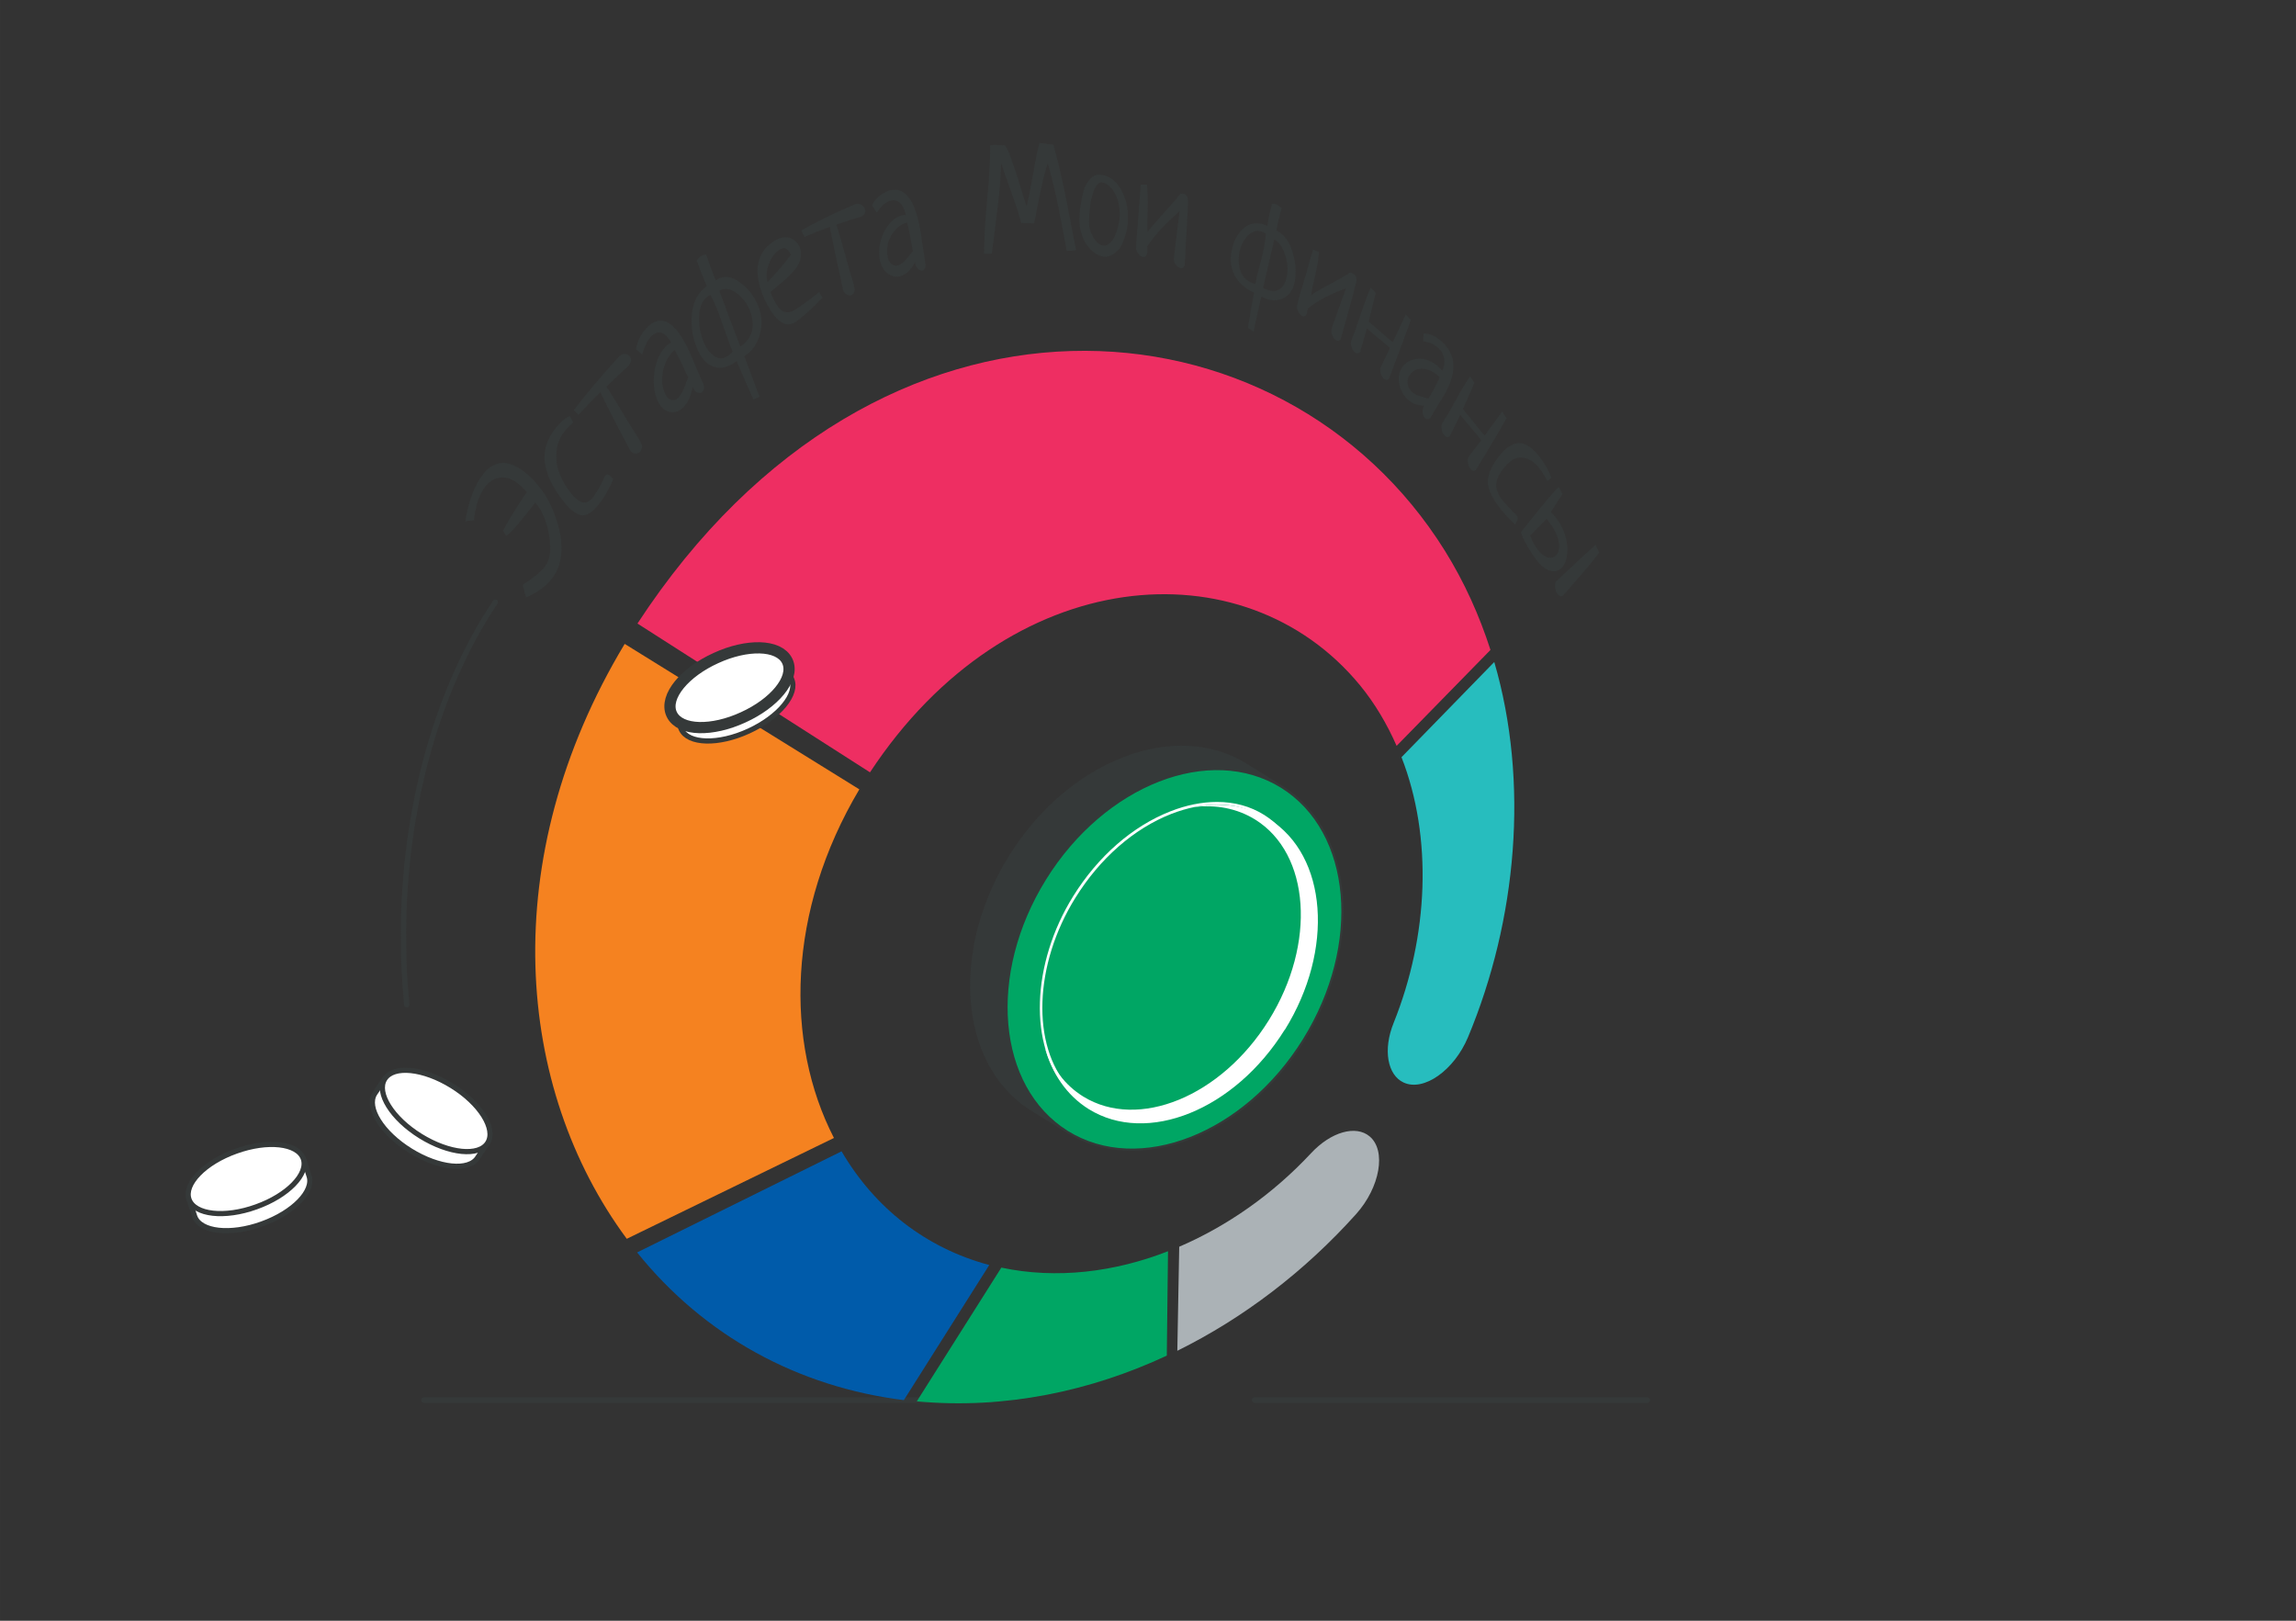 <?xml version="1.0" encoding="UTF-8" standalone="no"?>
<!-- Created with Inkscape (http://www.inkscape.org/) -->

<svg
   width="170"
   height="120"
   viewBox="0 0 44.979 31.75"
   version="1.1"
   id="svg1"
   xml:space="preserve"
   inkscape:version="1.4.2 (f4327f4, 2025-05-13)"
   sodipodi:docname="ip_myfinances_sl.svg"
   xmlns:inkscape="http://www.inkscape.org/namespaces/inkscape"
   xmlns:sodipodi="http://sodipodi.sourceforge.net/DTD/sodipodi-0.dtd"
   xmlns="http://www.w3.org/2000/svg"
   xmlns:svg="http://www.w3.org/2000/svg"><rect x="0" y="0" width="44.979" height="31.75" fill="#333333" stroke="none"/><sodipodi:namedview
     id="namedview1"
     pagecolor="#505050"
     bordercolor="#eeeeee"
     borderopacity="1"
     inkscape:showpageshadow="0"
     inkscape:pageopacity="0"
     inkscape:pagecheckerboard="0"
     inkscape:deskcolor="#505050"
     inkscape:document-units="mm"
     inkscape:zoom="3.56"
     inkscape:cx="33.146067"
     inkscape:cy="58.567416"
     inkscape:window-width="1920"
     inkscape:window-height="1017"
     inkscape:window-x="-8"
     inkscape:window-y="-8"
     inkscape:window-maximized="1"
     inkscape:current-layer="svg1" /><defs
     id="defs1"><clipPath
       id="clippath"><rect
         x="12.15"
         y="-2.03"
         width="92.07"
         height="92.07"
         fill="none"
         id="rect1" /></clipPath><clipPath
       id="clippath-1"><rect
         x="12.15"
         y="-2.03"
         width="92.07"
         height="92.07"
         fill="none"
         id="rect2" /></clipPath><clipPath
       id="clippath-12"><rect
         x="12.15"
         y="-2.03"
         width="92.07"
         height="92.07"
         fill="none"
         id="rect1-5" /></clipPath><clipPath
       id="clippath-1-0"><rect
         x="12.15"
         y="-2.03"
         width="92.07"
         height="92.07"
         fill="none"
         id="rect2-9" /></clipPath></defs><g
     inkscape:label="Слой 1"
     inkscape:groupmode="layer"
     id="layer1" /><g
     clip-path="url(#clippath-12)"
     id="g45"
     transform="matrix(0.338,0,0,0.338,-1.921,-0.166)"><line
       x1="63.15"
       y1="81.64"
       x2="30.25"
       y2="81.64"
       fill="none"
       stroke="#353939"
       stroke-linecap="round"
       stroke-linejoin="round"
       stroke-width="0.31"
       id="line2" /><g
       clip-path="url(#clippath-1-0)"
       id="g44"><path
         d="m 36.23,29.03 c -0.49,-0.57 -0.96,-0.87 -1.4,-0.87 -0.44,0 -0.82,0.22 -1.13,0.69 -0.29,0.45 -0.47,1.05 -0.54,1.79 -0.2,0.02 -0.3,0.04 -0.5,0.06 0.05,-0.41 0.15,-0.85 0.31,-1.33 0.16,-0.47 0.36,-0.88 0.59,-1.23 0.22,-0.33 0.46,-0.55 0.73,-0.68 0.27,-0.13 0.53,-0.17 0.77,-0.12 0.25,0.05 0.5,0.15 0.76,0.32 0.26,0.17 0.49,0.36 0.69,0.56 0.2,0.2 0.39,0.43 0.57,0.67 0.21,0.28 0.41,0.63 0.59,1.03 0.18,0.4 0.32,0.83 0.43,1.28 0.11,0.45 0.15,0.91 0.11,1.38 -0.04,0.47 -0.16,0.87 -0.38,1.22 -0.34,0.55 -0.88,0.98 -1.65,1.32 -0.09,-0.28 -0.16,-0.53 -0.2,-0.73 0.7,-0.46 1.16,-0.84 1.37,-1.19 0.17,-0.27 0.24,-0.64 0.22,-1.1 -0.02,-0.46 -0.1,-0.9 -0.24,-1.32 -0.14,-0.42 -0.3,-0.75 -0.48,-0.99 -0.04,-0.05 -0.09,-0.11 -0.15,-0.16 -0.88,1.13 -1.44,1.8 -1.69,1.92 -0.07,-0.12 -0.1,-0.19 -0.17,-0.31 0,0 0.07,-0.13 0.21,-0.38 0.14,-0.25 0.32,-0.54 0.52,-0.86 0.2,-0.32 0.36,-0.58 0.49,-0.76 0.02,-0.03 0.05,-0.08 0.09,-0.13 0.04,-0.05 0.06,-0.08 0.07,-0.09"
         fill="#353939"
         id="path2" /><path
         d="m 38.72,24.61 c 0.07,0.15 0.11,0.22 0.18,0.36 -0.19,0.18 -0.35,0.35 -0.48,0.5 -0.28,0.35 -0.45,0.75 -0.48,1.19 -0.04,0.44 0.01,0.84 0.15,1.21 0.13,0.36 0.32,0.72 0.57,1.05 0.11,0.16 0.22,0.29 0.32,0.39 0.1,0.1 0.22,0.19 0.34,0.25 0.12,0.07 0.25,0.07 0.38,0.03 0.13,-0.05 0.26,-0.15 0.38,-0.31 0.16,-0.22 0.35,-0.53 0.55,-0.94 0.05,-0.14 0.1,-0.24 0.15,-0.3 0.09,-0.11 0.24,-0.04 0.45,0.22 -0.24,0.56 -0.5,1.02 -0.78,1.38 -0.4,0.53 -0.76,0.77 -1.1,0.71 -0.33,-0.07 -0.71,-0.39 -1.14,-0.97 -0.25,-0.34 -0.45,-0.66 -0.6,-0.97 -0.15,-0.31 -0.26,-0.63 -0.33,-0.99 -0.07,-0.35 -0.05,-0.71 0.05,-1.07 0.1,-0.36 0.29,-0.71 0.56,-1.05 0.31,-0.38 0.58,-0.61 0.82,-0.69"
         fill="#353939"
         id="path3" /><path
         d="m 39.21,24.53 c -0.11,-0.11 -0.16,-0.16 -0.27,-0.27 0.54,-0.7 1.41,-1.79 2.65,-3.13 0.11,-0.1 0.23,-0.14 0.35,-0.12 0.13,0.02 0.22,0.08 0.27,0.18 0.09,0.16 0.05,0.34 -0.12,0.53 -0.51,0.46 -0.76,0.69 -1.26,1.18 0.25,0.37 0.6,0.93 1.04,1.68 0.44,0.75 0.85,1.32 0.99,1.63 0.07,0.15 0.03,0.34 -0.08,0.46 -0.07,0.08 -0.16,0.11 -0.26,0.11 -0.11,0 -0.2,-0.05 -0.28,-0.13 -0.72,-1.34 -1.31,-2.48 -1.76,-3.43 -0.52,0.51 -0.77,0.78 -1.28,1.32"
         fill="#353939"
         id="path4" /><path
         d="m 42.89,21.02 c -0.14,-0.12 -0.21,-0.17 -0.35,-0.29 0.04,-0.25 0.13,-0.5 0.27,-0.75 0.14,-0.25 0.3,-0.45 0.48,-0.61 0.78,-0.68 1.55,-0.19 2.31,1.42 0.1,0.22 0.25,0.55 0.43,1 0.18,0.45 0.36,0.79 0.43,0.99 0.06,0.17 0.02,0.34 -0.07,0.43 -0.08,0.07 -0.17,0.08 -0.28,0.03 -0.11,-0.04 -0.2,-0.13 -0.25,-0.25 -0.02,-0.04 -0.03,-0.07 -0.03,-0.09 -0.1,0.56 -0.29,0.97 -0.58,1.24 -0.22,0.2 -0.46,0.28 -0.73,0.23 -0.27,-0.05 -0.49,-0.22 -0.65,-0.51 -0.27,-0.5 -0.36,-1.1 -0.26,-1.8 0.1,-0.7 0.36,-1.24 0.78,-1.6 0.02,-0.02 0.04,-0.03 0.06,-0.04 0.02,-0.01 0.04,-0.03 0.07,-0.04 0.03,-0.02 0.05,-0.03 0.06,-0.04 -0.35,-0.6 -0.72,-0.74 -1.1,-0.4 -0.23,0.2 -0.42,0.56 -0.57,1.07 m 2.64,1.32 c -0.18,-0.39 -0.32,-0.69 -0.41,-0.88 -0.08,-0.16 -0.2,-0.39 -0.35,-0.68 -0.02,0.02 -0.03,0.03 -0.05,0.05 -0.31,0.28 -0.53,0.68 -0.63,1.19 -0.11,0.52 -0.05,0.97 0.16,1.37 0.09,0.17 0.2,0.27 0.34,0.3 0.13,0.03 0.26,-0.02 0.38,-0.13 0.18,-0.17 0.37,-0.58 0.58,-1.22"
         fill="#353939"
         id="path5" /><path
         d="m 49.7,23.49 c -0.14,0.06 -0.21,0.09 -0.35,0.15 -0.2,-0.43 -0.53,-1.17 -0.97,-2.22 -0.45,0.34 -0.86,0.45 -1.26,0.35 -0.4,-0.11 -0.73,-0.42 -0.98,-0.96 -0.3,-0.64 -0.42,-1.33 -0.36,-2.07 0.06,-0.73 0.35,-1.3 0.87,-1.68 -0.06,-0.13 -0.13,-0.28 -0.2,-0.46 -0.08,-0.19 -0.2,-0.49 -0.35,-0.92 -0.01,-0.03 -0.02,-0.04 -0.03,-0.07 0.04,-0.1 0.11,-0.19 0.21,-0.25 0.11,-0.07 0.22,-0.11 0.33,-0.12 0.19,0.55 0.34,0.97 0.46,1.26 0.04,0.09 0.06,0.14 0.1,0.24 0.02,-0.01 0.03,-0.02 0.05,-0.03 0.39,-0.27 0.84,-0.22 1.35,0.15 0.51,0.36 0.87,0.86 1.1,1.47 0.18,0.49 0.2,1 0.06,1.52 -0.14,0.53 -0.4,0.92 -0.78,1.2 -0.06,0.04 -0.1,0.07 -0.13,0.08 0.14,0.37 0.29,0.76 0.44,1.17 0.15,0.41 0.3,0.81 0.45,1.19 m -1.56,-2.61 c -0.11,-0.27 -0.27,-0.69 -0.47,-1.27 -0.2,-0.58 -0.36,-1.01 -0.47,-1.29 -0.12,-0.29 -0.24,-0.54 -0.35,-0.73 0,0 -0.03,0.01 -0.07,0.03 -0.04,0.02 -0.07,0.03 -0.09,0.05 -0.31,0.22 -0.48,0.61 -0.5,1.16 -0.02,0.55 0.08,1.06 0.29,1.54 0.18,0.39 0.39,0.65 0.65,0.8 0.26,0.15 0.52,0.11 0.8,-0.1 0.07,-0.05 0.14,-0.12 0.2,-0.19 m -0.77,-3.55 c 0.48,1.3 0.73,1.95 1.22,3.25 0.02,-0.02 0.04,-0.03 0.06,-0.04 0.34,-0.25 0.55,-0.54 0.62,-0.9 0.07,-0.36 0.03,-0.73 -0.11,-1.11 -0.17,-0.45 -0.44,-0.8 -0.8,-1.06 -0.36,-0.26 -0.69,-0.3 -0.98,-0.13"
         fill="#353939"
         id="path6" /><path
         d="m 53.16,17.4 c 0.07,0.14 0.11,0.21 0.19,0.35 -0.18,0.19 -0.44,0.45 -0.8,0.78 -0.36,0.33 -0.63,0.55 -0.82,0.66 -0.19,0.11 -0.39,0.13 -0.59,0.06 -0.2,-0.08 -0.38,-0.22 -0.55,-0.43 -0.16,-0.21 -0.31,-0.43 -0.43,-0.66 -0.13,-0.23 -0.23,-0.46 -0.32,-0.7 -0.52,-1.43 -0.24,-2.5 0.88,-3.09 0.27,-0.14 0.54,-0.17 0.8,-0.07 0.27,0.1 0.45,0.31 0.55,0.63 0.05,0.17 0.06,0.35 0.02,0.52 -0.04,0.17 -0.1,0.33 -0.19,0.47 -0.09,0.14 -0.21,0.28 -0.36,0.44 -0.15,0.16 -0.29,0.29 -0.41,0.39 -0.12,0.1 -0.27,0.22 -0.44,0.37 -0.17,0.14 -0.29,0.24 -0.35,0.3 0.06,0.16 0.12,0.3 0.18,0.42 0.06,0.12 0.13,0.24 0.21,0.37 0.09,0.13 0.17,0.22 0.26,0.28 0.09,0.06 0.2,0.09 0.32,0.1 0.12,0 0.25,-0.03 0.39,-0.11 0.16,-0.09 0.36,-0.23 0.59,-0.39 0.23,-0.17 0.43,-0.32 0.6,-0.46 0.17,-0.14 0.27,-0.21 0.28,-0.21 m -3,-0.57 c 0.56,-0.61 1.02,-1.13 1.36,-1.6 -0.1,-0.17 -0.19,-0.29 -0.27,-0.34 -0.09,-0.06 -0.19,-0.05 -0.31,0.01 -0.3,0.16 -0.53,0.43 -0.68,0.81 -0.16,0.38 -0.19,0.76 -0.1,1.13"
         fill="#353939"
         id="path7" /><path
         d="m 52.3,14.2 c -0.07,-0.14 -0.11,-0.21 -0.18,-0.35 0.65,-0.37 1.69,-0.92 3.15,-1.53 0.12,-0.04 0.24,-0.02 0.35,0.05 0.11,0.07 0.18,0.16 0.2,0.27 0.04,0.18 -0.04,0.31 -0.23,0.41 -0.57,0.17 -0.86,0.26 -1.43,0.46 0.14,0.43 0.32,1.06 0.55,1.9 0.22,0.84 0.46,1.49 0.51,1.82 0.02,0.16 -0.06,0.31 -0.18,0.36 -0.08,0.04 -0.17,0.03 -0.26,-0.02 -0.1,-0.05 -0.17,-0.13 -0.22,-0.23 -0.33,-1.46 -0.59,-2.7 -0.78,-3.7 -0.59,0.22 -0.88,0.33 -1.47,0.58"
         fill="#353939"
         id="path8" /><path
         d="m 56.47,12.78 c -0.1,-0.16 -0.15,-0.24 -0.25,-0.4 0.1,-0.2 0.24,-0.37 0.43,-0.53 0.19,-0.15 0.38,-0.26 0.58,-0.32 0.87,-0.25 1.47,0.51 1.78,2.22 0.04,0.23 0.09,0.58 0.16,1.05 0.06,0.46 0.14,0.83 0.16,1.04 0.01,0.17 -0.06,0.3 -0.17,0.33 -0.08,0.02 -0.17,0 -0.26,-0.09 -0.09,-0.09 -0.15,-0.19 -0.17,-0.32 0,-0.04 -0.01,-0.07 0,-0.09 -0.23,0.44 -0.5,0.71 -0.83,0.82 -0.25,0.08 -0.49,0.04 -0.73,-0.12 -0.24,-0.16 -0.39,-0.4 -0.47,-0.72 -0.13,-0.54 -0.06,-1.1 0.2,-1.66 0.26,-0.56 0.63,-0.9 1.09,-1.03 0.02,0 0.04,0 0.06,-0.01 0.02,-0.01 0.05,0 0.07,0 0.02,0 0.05,0 0.07,0 -0.17,-0.67 -0.48,-0.95 -0.91,-0.82 -0.26,0.07 -0.52,0.3 -0.77,0.67 m 2.08,2.26 c -0.07,-0.41 -0.12,-0.73 -0.17,-0.94 -0.03,-0.18 -0.09,-0.42 -0.16,-0.73 -0.02,0 -0.04,0 -0.06,0.02 -0.35,0.1 -0.64,0.36 -0.87,0.75 -0.22,0.4 -0.28,0.81 -0.19,1.25 0.04,0.19 0.12,0.32 0.24,0.4 0.12,0.08 0.24,0.1 0.37,0.06 0.21,-0.07 0.48,-0.34 0.82,-0.8"
         fill="#353939"
         id="path9" /><path
         d="m 68.05,15 c -0.22,0.01 -0.32,0.02 -0.54,0.04 -0.31,-1.71 -0.62,-3.42 -1.1,-5.09 -0.15,0.44 -0.31,1.07 -0.47,1.89 -0.16,0.81 -0.26,1.35 -0.32,1.59 0,0 -0.03,0 -0.05,0 -0.02,0 -0.04,0 -0.06,0 -0.07,0 -0.18,0 -0.34,-0.01 -0.16,-0.01 -0.26,-0.01 -0.31,-0.01 -0.02,-0.17 -0.18,-0.72 -0.52,-1.66 -0.34,-0.94 -0.55,-1.54 -0.63,-1.8 -0.05,1.75 -0.33,3.5 -0.54,5.24 -0.18,0 -0.27,0 -0.45,0 0,-0.64 0.04,-1.67 0.17,-3.06 0.13,-1.39 0.2,-2.46 0.18,-3.21 0.1,-0.02 0.17,-0.03 0.23,-0.03 0.05,0 0.25,0 0.6,0.03 0.08,0 0.21,0.26 0.39,0.77 0.18,0.51 0.37,1.06 0.55,1.67 0.18,0.61 0.3,0.96 0.34,1.07 0.11,-0.4 0.24,-1.05 0.4,-1.95 0.15,-0.89 0.27,-1.46 0.35,-1.7 0.09,0 0.36,0.04 0.81,0.1 0.16,0.58 0.32,1.21 0.47,1.89 0.15,0.67 0.31,1.44 0.47,2.29 0.16,0.86 0.28,1.49 0.37,1.92"
         fill="#353939"
         id="path10" /><path
         d="m 68.25,13.2 c 0,-0.23 0.01,-0.48 0.05,-0.75 0.04,-0.28 0.1,-0.56 0.18,-0.86 0.08,-0.3 0.21,-0.54 0.39,-0.73 0.18,-0.19 0.38,-0.27 0.62,-0.24 0.5,0.06 0.9,0.36 1.18,0.89 0.29,0.53 0.41,1.09 0.39,1.68 0,0.25 -0.04,0.5 -0.1,0.74 -0.05,0.24 -0.13,0.47 -0.24,0.7 -0.1,0.23 -0.25,0.41 -0.43,0.54 -0.18,0.14 -0.43,0.23 -0.63,0.2 -0.4,-0.05 -0.78,-0.36 -1.03,-0.75 -0.25,-0.39 -0.38,-0.86 -0.39,-1.42 m 1.3,-2.14 c -0.16,-0.02 -0.33,0.16 -0.46,0.49 -0.12,0.33 -0.2,0.65 -0.23,0.97 -0.03,0.32 -0.05,0.6 -0.05,0.84 0,0.32 0.09,0.62 0.26,0.9 0.17,0.28 0.36,0.43 0.56,0.46 0.15,0.02 0.29,-0.04 0.41,-0.16 0.12,-0.12 0.22,-0.27 0.3,-0.46 0.08,-0.19 0.13,-0.38 0.18,-0.58 0.04,-0.2 0.07,-0.37 0.07,-0.53 0.01,-0.46 -0.07,-0.87 -0.25,-1.24 -0.18,-0.37 -0.48,-0.65 -0.79,-0.69"
         fill="#353939"
         id="path11" /><path
         d="m 72.18,14.8 c 0,0.09 0,0.22 0,0.37 -0.05,0.16 -0.14,0.23 -0.27,0.21 -0.09,-0.02 -0.17,-0.07 -0.24,-0.17 -0.08,-0.09 -0.13,-0.21 -0.14,-0.32 0,-0.4 0.08,-1.1 0.14,-1.96 0.06,-0.86 0.1,-1.44 0.13,-1.74 0.14,0 0.22,0 0.36,0 0.04,0.37 0.06,0.84 0.04,1.43 -0.02,0.59 -0.02,1.03 -0.01,1.32 0.1,-0.14 0.39,-0.49 0.88,-1.03 0.49,-0.54 0.84,-0.93 1.03,-1.2 0.11,0 0.19,0.02 0.22,0.03 0.1,0.03 0.16,0.09 0.19,0.2 0.03,0.1 0.04,0.28 0.02,0.54 -0.07,1.35 -0.11,2.02 -0.18,3.37 -0.06,0.15 -0.15,0.21 -0.27,0.17 -0.09,-0.02 -0.16,-0.08 -0.24,-0.18 -0.07,-0.1 -0.12,-0.22 -0.12,-0.33 0,-0.16 0.07,-0.61 0.15,-1.3 0.08,-0.69 0.14,-1.18 0.18,-1.47 -0.95,0.82 -1.56,1.53 -1.88,2.05"
         fill="#353939"
         id="path12" /><path
         d="m 78.34,19.72 c -0.13,-0.09 -0.19,-0.14 -0.32,-0.22 0.05,-0.41 0.17,-1.09 0.34,-2.05 -0.47,-0.21 -0.83,-0.51 -1.07,-0.91 -0.24,-0.4 -0.32,-0.86 -0.25,-1.36 0.09,-0.61 0.32,-1.09 0.7,-1.44 0.38,-0.35 0.86,-0.4 1.4,-0.16 0.02,-0.12 0.04,-0.26 0.07,-0.42 0.03,-0.17 0.09,-0.44 0.18,-0.8 0,-0.02 0,-0.04 0.01,-0.06 0.08,-0.02 0.16,0 0.27,0.04 0.11,0.05 0.21,0.13 0.29,0.22 -0.12,0.46 -0.21,0.82 -0.26,1.08 -0.02,0.08 -0.02,0.13 -0.04,0.21 0.02,0 0.03,0.02 0.05,0.03 0.4,0.19 0.71,0.62 0.9,1.27 0.19,0.65 0.22,1.24 0.09,1.77 -0.1,0.43 -0.33,0.71 -0.67,0.87 -0.34,0.16 -0.71,0.14 -1.11,-0.05 -0.06,-0.03 -0.1,-0.05 -0.13,-0.07 -0.07,0.33 -0.15,0.66 -0.23,1.02 -0.08,0.35 -0.16,0.7 -0.23,1.04 m 0.11,-2.78 c 0.04,-0.24 0.13,-0.61 0.26,-1.1 0.13,-0.49 0.22,-0.85 0.26,-1.11 0.05,-0.26 0.08,-0.5 0.09,-0.7 0,0 -0.03,-0.02 -0.06,-0.04 -0.04,-0.02 -0.06,-0.04 -0.08,-0.05 -0.32,-0.15 -0.63,-0.08 -0.9,0.19 -0.27,0.28 -0.44,0.64 -0.51,1.09 -0.06,0.36 -0.02,0.69 0.09,1 0.12,0.3 0.32,0.51 0.62,0.64 0.07,0.03 0.15,0.06 0.23,0.08 m 1.1,-2.59 c -0.26,1.12 -0.39,1.69 -0.65,2.82 0.03,0.01 0.04,0.02 0.06,0.03 0.36,0.17 0.64,0.19 0.86,0.06 0.22,-0.13 0.37,-0.36 0.44,-0.69 0.09,-0.39 0.07,-0.82 -0.07,-1.28 -0.14,-0.46 -0.35,-0.77 -0.64,-0.93"
         fill="#353939"
         id="path13" /><path
         d="m 81.49,18.36 c -0.02,0.08 -0.05,0.2 -0.07,0.34 -0.08,0.13 -0.18,0.16 -0.29,0.09 -0.08,-0.05 -0.15,-0.13 -0.2,-0.24 -0.06,-0.11 -0.09,-0.24 -0.07,-0.34 0.06,-0.36 0.27,-0.97 0.49,-1.72 0.21,-0.76 0.36,-1.27 0.43,-1.53 0.14,0.05 0.21,0.08 0.35,0.14 -0.02,0.35 -0.09,0.78 -0.21,1.31 -0.12,0.53 -0.21,0.93 -0.25,1.19 0.12,-0.09 0.46,-0.3 1.04,-0.61 0.58,-0.31 0.99,-0.54 1.23,-0.71 0.11,0.05 0.18,0.09 0.21,0.11 0.09,0.06 0.14,0.14 0.15,0.25 0.01,0.1 -0.02,0.27 -0.08,0.5 -0.32,1.21 -0.5,1.81 -0.83,3.01 -0.08,0.11 -0.18,0.13 -0.29,0.05 -0.08,-0.05 -0.14,-0.14 -0.19,-0.26 -0.05,-0.12 -0.08,-0.25 -0.06,-0.34 0.03,-0.14 0.18,-0.53 0.39,-1.13 0.21,-0.6 0.37,-1.02 0.46,-1.27 -1.08,0.39 -1.8,0.82 -2.2,1.17"
         fill="#353939"
         id="path14" /><path
         d="m 87.17,18.72 c 0.11,0.13 0.17,0.2 0.28,0.33 -0.48,1.35 -0.76,2.04 -1.26,3.38 -0.09,0.1 -0.19,0.1 -0.3,0.01 -0.07,-0.06 -0.13,-0.16 -0.17,-0.28 -0.04,-0.12 -0.05,-0.24 -0.03,-0.35 0,-0.01 0.18,-0.38 0.53,-1.1 0,-0.02 0.01,-0.03 0.02,-0.05 -0.12,-0.11 -0.29,-0.26 -0.53,-0.46 -0.36,-0.29 -0.63,-0.51 -0.8,-0.68 -0.08,0.29 -0.21,0.74 -0.39,1.36 -0.09,0.11 -0.19,0.13 -0.3,0.04 -0.08,-0.06 -0.14,-0.15 -0.19,-0.27 -0.05,-0.12 -0.07,-0.25 -0.05,-0.35 0.06,-0.21 0.18,-0.45 0.26,-0.69 0.05,-0.15 0.13,-0.38 0.23,-0.68 0.1,-0.3 0.18,-0.53 0.23,-0.67 0.16,-0.45 0.3,-0.82 0.43,-1.1 0.12,0.12 0.18,0.19 0.29,0.31 -0.26,1.07 -0.41,1.63 -0.41,1.66 0.74,0.62 1.11,0.96 1.13,0.98 0.18,0.15 0.27,0.21 0.28,0.19 0.04,-0.09 0.17,-0.37 0.39,-0.84 0.22,-0.47 0.34,-0.72 0.36,-0.77"
         fill="#353939"
         id="path15" /><path
         d="m 88.17,20.28 c 0,-0.18 0.01,-0.27 0.02,-0.46 0.17,0 0.36,0.03 0.56,0.13 0.21,0.1 0.4,0.23 0.57,0.4 0.75,0.72 0.8,1.71 0.12,2.94 -0.09,0.17 -0.24,0.41 -0.44,0.72 -0.2,0.31 -0.33,0.59 -0.43,0.71 -0.07,0.09 -0.2,0.1 -0.29,0 -0.07,-0.07 -0.12,-0.18 -0.14,-0.31 -0.02,-0.14 0,-0.25 0.04,-0.35 0.02,-0.03 0.03,-0.05 0.04,-0.06 -0.38,0 -0.7,-0.12 -0.98,-0.39 -0.21,-0.2 -0.36,-0.46 -0.44,-0.78 -0.08,-0.32 -0.07,-0.6 0.04,-0.84 0.19,-0.41 0.51,-0.65 0.98,-0.7 0.47,-0.04 0.9,0.13 1.3,0.52 0.02,0.02 0.03,0.03 0.05,0.05 0.02,0.02 0.03,0.04 0.06,0.07 0.02,0.03 0.04,0.05 0.05,0.06 0.22,-0.53 0.14,-0.98 -0.23,-1.33 -0.22,-0.21 -0.52,-0.34 -0.89,-0.4 m 0.33,3.32 c 0.16,-0.29 0.29,-0.51 0.37,-0.67 0.07,-0.13 0.16,-0.31 0.27,-0.55 -0.02,-0.02 -0.03,-0.03 -0.05,-0.05 -0.3,-0.29 -0.64,-0.44 -0.99,-0.45 -0.36,0 -0.61,0.16 -0.77,0.49 -0.07,0.14 -0.08,0.29 -0.04,0.45 0.04,0.16 0.12,0.29 0.23,0.4 0.18,0.17 0.5,0.29 0.98,0.39"
         fill="#353939"
         id="path16" /><path
         d="m 92.76,24.35 c 0.1,0.16 0.15,0.24 0.24,0.39 -0.67,1.19 -1.08,1.82 -1.78,3 -0.11,0.07 -0.21,0.05 -0.31,-0.07 -0.07,-0.08 -0.11,-0.19 -0.14,-0.33 -0.03,-0.13 -0.02,-0.25 0.02,-0.35 0,-0.01 0.24,-0.32 0.71,-0.94 0.01,-0.02 0.02,-0.03 0.03,-0.05 -0.1,-0.14 -0.26,-0.34 -0.48,-0.59 -0.33,-0.38 -0.57,-0.67 -0.73,-0.88 -0.12,0.26 -0.33,0.68 -0.61,1.24 -0.11,0.09 -0.21,0.07 -0.31,-0.04 -0.07,-0.08 -0.12,-0.18 -0.15,-0.31 -0.03,-0.13 -0.04,-0.27 0,-0.35 0.09,-0.18 0.25,-0.4 0.37,-0.6 0.08,-0.13 0.19,-0.34 0.34,-0.61 0.15,-0.27 0.26,-0.47 0.33,-0.6 0.23,-0.4 0.43,-0.72 0.6,-0.96 0.1,0.15 0.15,0.23 0.25,0.38 -0.42,0.98 -0.66,1.49 -0.67,1.52 0.67,0.8 1,1.24 1.02,1.26 0.16,0.19 0.25,0.28 0.26,0.26 0.05,-0.08 0.23,-0.32 0.52,-0.72 0.29,-0.4 0.45,-0.62 0.48,-0.66"
         fill="#353939"
         id="path17" /><path
         d="m 95.59,28.19 c -0.08,0.07 -0.13,0.11 -0.21,0.18 -0.14,-0.25 -0.28,-0.46 -0.39,-0.62 -0.27,-0.38 -0.55,-0.6 -0.84,-0.69 -0.29,-0.08 -0.55,-0.06 -0.77,0.07 -0.22,0.13 -0.43,0.33 -0.62,0.59 -0.09,0.12 -0.16,0.24 -0.22,0.35 -0.05,0.11 -0.1,0.24 -0.12,0.39 -0.03,0.14 -0.02,0.29 0.03,0.45 0.05,0.16 0.13,0.32 0.25,0.49 0.16,0.22 0.39,0.47 0.68,0.76 0.1,0.08 0.17,0.15 0.21,0.21 0.09,0.12 0.06,0.3 -0.09,0.52 -0.39,-0.36 -0.72,-0.72 -0.99,-1.09 -0.39,-0.54 -0.59,-0.99 -0.59,-1.38 0,-0.39 0.16,-0.81 0.49,-1.28 0.19,-0.27 0.38,-0.48 0.56,-0.64 0.18,-0.15 0.38,-0.26 0.6,-0.31 0.22,-0.05 0.45,0 0.69,0.15 0.25,0.15 0.5,0.41 0.76,0.77 0.29,0.4 0.48,0.76 0.57,1.06"
         fill="#353939"
         id="path18" /><path
         d="m 96.02,28.69 c 0.09,0.17 0.13,0.26 0.22,0.44 -0.08,0.12 -0.18,0.27 -0.29,0.44 -0.11,0.17 -0.24,0.37 -0.38,0.6 0.18,0.18 0.34,0.38 0.47,0.58 0.16,0.24 0.28,0.5 0.36,0.77 0.08,0.27 0.13,0.52 0.13,0.76 0,0.24 -0.02,0.46 -0.08,0.66 -0.06,0.2 -0.14,0.36 -0.26,0.47 -0.11,0.11 -0.24,0.18 -0.37,0.19 -0.14,0.02 -0.28,-0.01 -0.43,-0.08 -0.15,-0.07 -0.3,-0.18 -0.44,-0.33 -0.15,-0.15 -0.29,-0.33 -0.43,-0.54 -0.08,-0.13 -0.17,-0.27 -0.26,-0.42 -0.09,-0.15 -0.16,-0.29 -0.23,-0.42 -0.07,-0.13 -0.12,-0.24 -0.15,-0.34 -0.04,-0.09 -0.04,-0.15 -0.02,-0.18 0.05,-0.06 0.11,-0.14 0.2,-0.24 0.09,-0.11 0.18,-0.23 0.29,-0.36 0.11,-0.13 0.22,-0.27 0.33,-0.41 0.12,-0.15 0.23,-0.29 0.34,-0.42 0.11,-0.13 0.21,-0.25 0.3,-0.36 0.09,-0.11 0.16,-0.2 0.22,-0.26 0.16,-0.2 0.32,-0.37 0.48,-0.53 m -0.69,1.85 c -0.39,0.39 -0.58,0.58 -0.96,0.97 0.1,0.26 0.21,0.49 0.34,0.68 0.1,0.15 0.2,0.28 0.31,0.37 0.11,0.1 0.22,0.16 0.32,0.2 0.1,0.04 0.2,0.05 0.29,0.03 0.09,-0.02 0.17,-0.06 0.24,-0.13 0.07,-0.07 0.12,-0.17 0.15,-0.28 0.03,-0.12 0.04,-0.25 0.02,-0.4 -0.02,-0.15 -0.06,-0.32 -0.13,-0.49 -0.07,-0.18 -0.16,-0.36 -0.28,-0.54 -0.04,-0.06 -0.09,-0.13 -0.14,-0.19 -0.05,-0.07 -0.11,-0.14 -0.17,-0.22 m 2.85,1.51 c 0.08,0.18 0.12,0.28 0.2,0.46 -0.21,0.28 -0.5,0.63 -0.85,1.05 -0.36,0.42 -0.8,0.91 -1.27,1.46 -0.12,0.04 -0.23,-0.02 -0.32,-0.16 -0.06,-0.1 -0.1,-0.22 -0.11,-0.36 -0.01,-0.14 0,-0.28 0.06,-0.34 0.03,-0.04 0.13,-0.11 0.24,-0.22 0.11,-0.1 0.24,-0.22 0.38,-0.36 0.14,-0.13 0.3,-0.28 0.46,-0.43 0.16,-0.15 0.32,-0.3 0.48,-0.44 0.15,-0.14 0.29,-0.27 0.42,-0.39 0.13,-0.12 0.23,-0.21 0.31,-0.27"
         fill="#353939"
         id="path19" /><path
         d="m 73.38,73.01 c -3.09,1.21 -6.45,1.63 -9.66,0.95 l -4.9,7.75 c 5.11,0.48 10.11,-0.6 14.49,-2.65 z"
         fill="#00a664"
         id="path20" /><path
         d="m 74.03,72.74 -0.11,6.04 c 3.83,-1.89 7.38,-4.6 10.36,-7.92 1.39,-1.55 1.77,-3.69 0.78,-4.51 -0.79,-0.66 -2.23,-0.27 -3.4,0.99 -2.2,2.36 -4.84,4.21 -7.63,5.41"
         fill="#abb2b6"
         id="path21" /><path
         d="m 58.07,81.64 4.95,-7.83 c -3.66,-0.98 -6.63,-3.29 -8.56,-6.59 l -11.85,5.86 c 3.9,4.85 9.33,7.8 15.46,8.56"
         fill="#005baa"
         id="path22" /><path
         d="M 54.02,66.45 C 51.16,60.89 51.3,53.29 55.49,46.24 l -13.6,-8.43 c -7.5,12.47 -6.34,25.75 0.12,34.48 l 12,-5.84 z"
         fill="#f58220"
         id="path23" /><path
         d="m 56.11,45.25 c 8.02,-12.18 21.68,-13.2 28.39,-5.05 0.88,1.07 1.58,2.27 2.13,3.52 l 5.44,-5.56 C 91.43,36.17 90.56,34.23 89.42,32.4 80.04,17.37 56.65,15.18 42.63,36.63 l 13.47,8.62 z"
         fill="#ee2e62"
         id="path24" /><path
         d="m 86.91,44.37 c 1.82,4.66 1.57,10.37 -0.45,15.4 -0.64,1.58 -0.35,3.03 0.57,3.46 1.17,0.55 2.94,-0.71 3.74,-2.63 2.84,-6.8 3.55,-14.79 1.52,-21.74 l -5.38,5.52 z"
         fill="#27bdbe"
         id="path25" /><line
         x1="101.16"
         y1="81.64"
         x2="78.4"
         y2="81.64"
         fill="none"
         stroke="#353939"
         stroke-linecap="round"
         stroke-linejoin="round"
         stroke-width="0.31"
         id="line25" /><path
         d="m 49.95,39.44 c -0.64,0.04 -1.39,0.23 -2.14,0.57 -0.75,0.34 -1.38,0.79 -1.83,1.25 l -1.21,0.55 0.4,0.95 c 0.4,0.86 2.15,0.91 3.91,0.1 1.76,-0.81 2.87,-2.16 2.48,-3.02 l -0.4,-0.95 z"
         fill="#ffffff"
         id="path26" /><path
         d="m 49.95,39.44 c -0.64,0.04 -1.39,0.23 -2.14,0.57 -0.75,0.34 -1.38,0.79 -1.83,1.25 l -1.21,0.55 0.4,0.95 c 0.4,0.86 2.15,0.91 3.91,0.1 1.76,-0.81 2.87,-2.16 2.48,-3.02 l -0.4,-0.95 z"
         fill="none"
         stroke="#353939"
         stroke-linecap="round"
         stroke-linejoin="round"
         stroke-width="0.3"
         id="path27" /><path
         d="m 51.16,38.89 c 0.4,0.86 -0.71,2.22 -2.48,3.02 -1.76,0.81 -3.51,0.76 -3.91,-0.1 -0.4,-0.86 0.71,-2.22 2.48,-3.02 1.76,-0.81 3.51,-0.76 3.91,0.1"
         fill="#ffffff"
         id="path28" /><path
         d="m 51.16,38.89 c 0.4,0.86 -0.71,2.22 -2.48,3.02 -1.76,0.81 -3.51,0.76 -3.91,-0.1 -0.4,-0.86 0.71,-2.22 2.48,-3.02 1.76,-0.81 3.51,-0.76 3.91,0.1 z"
         fill="none"
         stroke="#353939"
         stroke-miterlimit="10"
         id="path29" /><path
         d="m 51.16,38.89 c 0.4,0.86 -0.71,2.22 -2.48,3.02 -1.76,0.81 -3.51,0.76 -3.91,-0.1 -0.4,-0.86 0.71,-2.22 2.48,-3.02 1.76,-0.81 3.51,-0.76 3.91,0.1"
         fill="#ffffff"
         id="path30" /><path
         d="m 51.16,38.89 c 0.4,0.86 -0.71,2.22 -2.48,3.02 -1.76,0.81 -3.51,0.76 -3.91,-0.1 -0.4,-0.86 0.71,-2.22 2.48,-3.02 1.76,-0.81 3.51,-0.76 3.91,0.1 z"
         fill="none"
         stroke="#353939"
         stroke-linecap="round"
         stroke-linejoin="round"
         stroke-width="0.3"
         id="path31" /><path
         d="M 32.81,66.03 C 32.42,65.52 31.85,65 31.15,64.56 30.45,64.13 29.73,63.84 29.1,63.73 l -1.13,-0.7 -0.57,0.85 c -0.5,0.81 0.43,2.29 2.08,3.31 1.65,1.02 3.39,1.2 3.89,0.39 l 0.57,-0.85 z"
         fill="#ffffff"
         id="path32" /><path
         d="M 32.81,66.03 C 32.42,65.52 31.85,65 31.15,64.56 30.45,64.13 29.73,63.84 29.1,63.73 l -1.13,-0.7 -0.57,0.85 c -0.5,0.81 0.43,2.29 2.08,3.31 1.65,1.02 3.39,1.2 3.89,0.39 l 0.57,-0.85 z"
         fill="none"
         stroke="#353939"
         stroke-linecap="round"
         stroke-linejoin="round"
         stroke-width="0.3"
         id="path33" /><path
         d="m 33.95,66.73 c -0.5,0.81 -2.24,0.63 -3.89,-0.39 -1.65,-1.02 -2.58,-2.51 -2.08,-3.31 0.5,-0.81 2.24,-0.63 3.89,0.39 1.65,1.02 2.58,2.51 2.08,3.31"
         fill="#ffffff"
         id="path34" /><path
         d="m 33.95,66.73 c -0.5,0.81 -2.24,0.63 -3.89,-0.39 -1.65,-1.02 -2.58,-2.51 -2.08,-3.31 0.5,-0.81 2.24,-0.63 3.89,0.39 1.65,1.02 2.58,2.51 2.08,3.31 z"
         fill="none"
         stroke="#353939"
         stroke-linecap="round"
         stroke-linejoin="round"
         stroke-width="0.3"
         id="path35" /><path
         d="m 22.01,68.09 c -0.64,-0.02 -1.4,0.11 -2.18,0.39 -0.78,0.28 -1.44,0.67 -1.93,1.09 l -1.25,0.45 0.32,0.98 c 0.32,0.89 2.06,1.09 3.89,0.43 1.83,-0.66 3.05,-1.91 2.73,-2.8 l -0.31,-0.98 -1.25,0.45 z"
         fill="#ffffff"
         id="path36" /><path
         d="m 22.01,68.09 c -0.64,-0.02 -1.4,0.11 -2.18,0.39 -0.78,0.28 -1.44,0.67 -1.93,1.09 l -1.25,0.45 0.32,0.98 c 0.32,0.89 2.06,1.09 3.89,0.43 1.83,-0.66 3.05,-1.91 2.73,-2.8 l -0.31,-0.98 -1.25,0.45 z"
         fill="none"
         stroke="#353939"
         stroke-linecap="round"
         stroke-linejoin="round"
         stroke-width="0.3"
         id="path37" /><path
         d="m 23.26,67.64 c 0.32,0.89 -0.9,2.15 -2.73,2.8 -1.83,0.66 -3.57,0.46 -3.89,-0.43 -0.32,-0.89 0.9,-2.15 2.73,-2.8 1.83,-0.66 3.57,-0.46 3.89,0.43"
         fill="#ffffff"
         id="path38" /><path
         d="m 23.26,67.64 c 0.32,0.89 -0.9,2.15 -2.73,2.8 -1.83,0.66 -3.57,0.46 -3.89,-0.43 -0.32,-0.89 0.9,-2.15 2.73,-2.8 1.83,-0.66 3.57,-0.46 3.89,0.43 z"
         fill="none"
         stroke="#353939"
         stroke-linecap="round"
         stroke-linejoin="round"
         stroke-width="0.3"
         id="path39" /><path
         d="m 29.26,58.72 c -0.14,-1.38 -0.2,-2.78 -0.19,-4.19 0.03,-7.21 1.95,-14.11 5.32,-19.14"
         fill="none"
         stroke="#353939"
         stroke-linecap="round"
         stroke-linejoin="round"
         stroke-width="0.31"
         id="path40" /><path
         d="m 81.45,47.24 c 0,0 0,0 0,0 2.85,3.13 2.79,8.83 -0.14,13.54 -1.66,2.68 -4.01,4.72 -6.61,5.73 -2.61,1.02 -5.17,0.89 -7.19,-0.37 l -2.05,-1.27 c -0.54,-0.33 -1.02,-0.74 -1.45,-1.21 -2.85,-3.13 -2.79,-8.83 0.14,-13.54 1.66,-2.68 4.01,-4.72 6.61,-5.73 2.61,-1.02 5.17,-0.89 7.19,0.37 L 80,46.03 c 0.54,0.33 1.02,0.74 1.45,1.21"
         fill="#353939"
         id="path41" /><path
         d="m 79.93,46.15 c -4.11,-2.55 -10.21,-0.17 -13.62,5.32 -3.41,5.49 -2.84,12.01 1.27,14.57 4.11,2.55 10.21,0.17 13.62,-5.32 3.41,-5.49 2.84,-12.01 -1.27,-14.57"
         fill="#00a664"
         id="path42" /><path
         d="m 76.22,47.12 c 0.98,0 1.87,0.24 2.65,0.73 0.35,0.22 0.67,0.48 0.96,0.79 l 0.07,0.09 v 0 c 0,0 0.01,0.02 0.01,0.02 l 0.03,0.02 c 1.01,1.17 1.52,2.91 1.45,4.9 -0.08,2.01 -0.75,4.14 -1.9,5.99 -1.42,2.29 -3.4,4.02 -5.57,4.87 -0.91,0.35 -1.79,0.53 -2.64,0.53 -0.98,0 -1.87,-0.24 -2.65,-0.73 -0.37,-0.23 -0.7,-0.51 -1,-0.83 -2.18,-2.4 -2.02,-7.12 0.38,-10.97 1.42,-2.29 3.4,-4.02 5.57,-4.87 0.91,-0.35 1.79,-0.53 2.64,-0.53 m 0,-0.16 c -0.86,0 -1.77,0.18 -2.69,0.54 -2.2,0.86 -4.21,2.61 -5.65,4.93 -2.43,3.91 -2.58,8.71 -0.36,11.16 0.3,0.33 0.65,0.62 1.03,0.86 0.8,0.5 1.72,0.75 2.73,0.75 0.86,0 1.77,-0.18 2.69,-0.54 2.2,-0.86 4.21,-2.61 5.65,-4.93 2.4,-3.87 2.58,-8.61 0.43,-11.08 l -0.04,-0.03 -0.07,-0.09 c -0.29,-0.32 -0.63,-0.59 -0.99,-0.82 -0.8,-0.5 -1.72,-0.75 -2.73,-0.75"
         fill="#ffffff"
         id="path43" /><path
         d="m 80.15,60.18 c 2.88,-4.64 2.47,-10.11 -0.92,-12.22 -1.28,-0.8 -2.8,-1 -4.36,-0.69 1.28,-0.16 2.51,0.07 3.56,0.72 3.19,1.98 3.55,7.19 0.8,11.62 -2.75,4.43 -7.57,6.41 -10.77,4.43 -1.06,-0.66 -1.8,-1.66 -2.23,-2.88 0.41,1.53 1.27,2.81 2.55,3.61 3.39,2.11 8.47,0.05 11.36,-4.59"
         fill="#ffffff"
         id="path44" /></g></g></svg>
